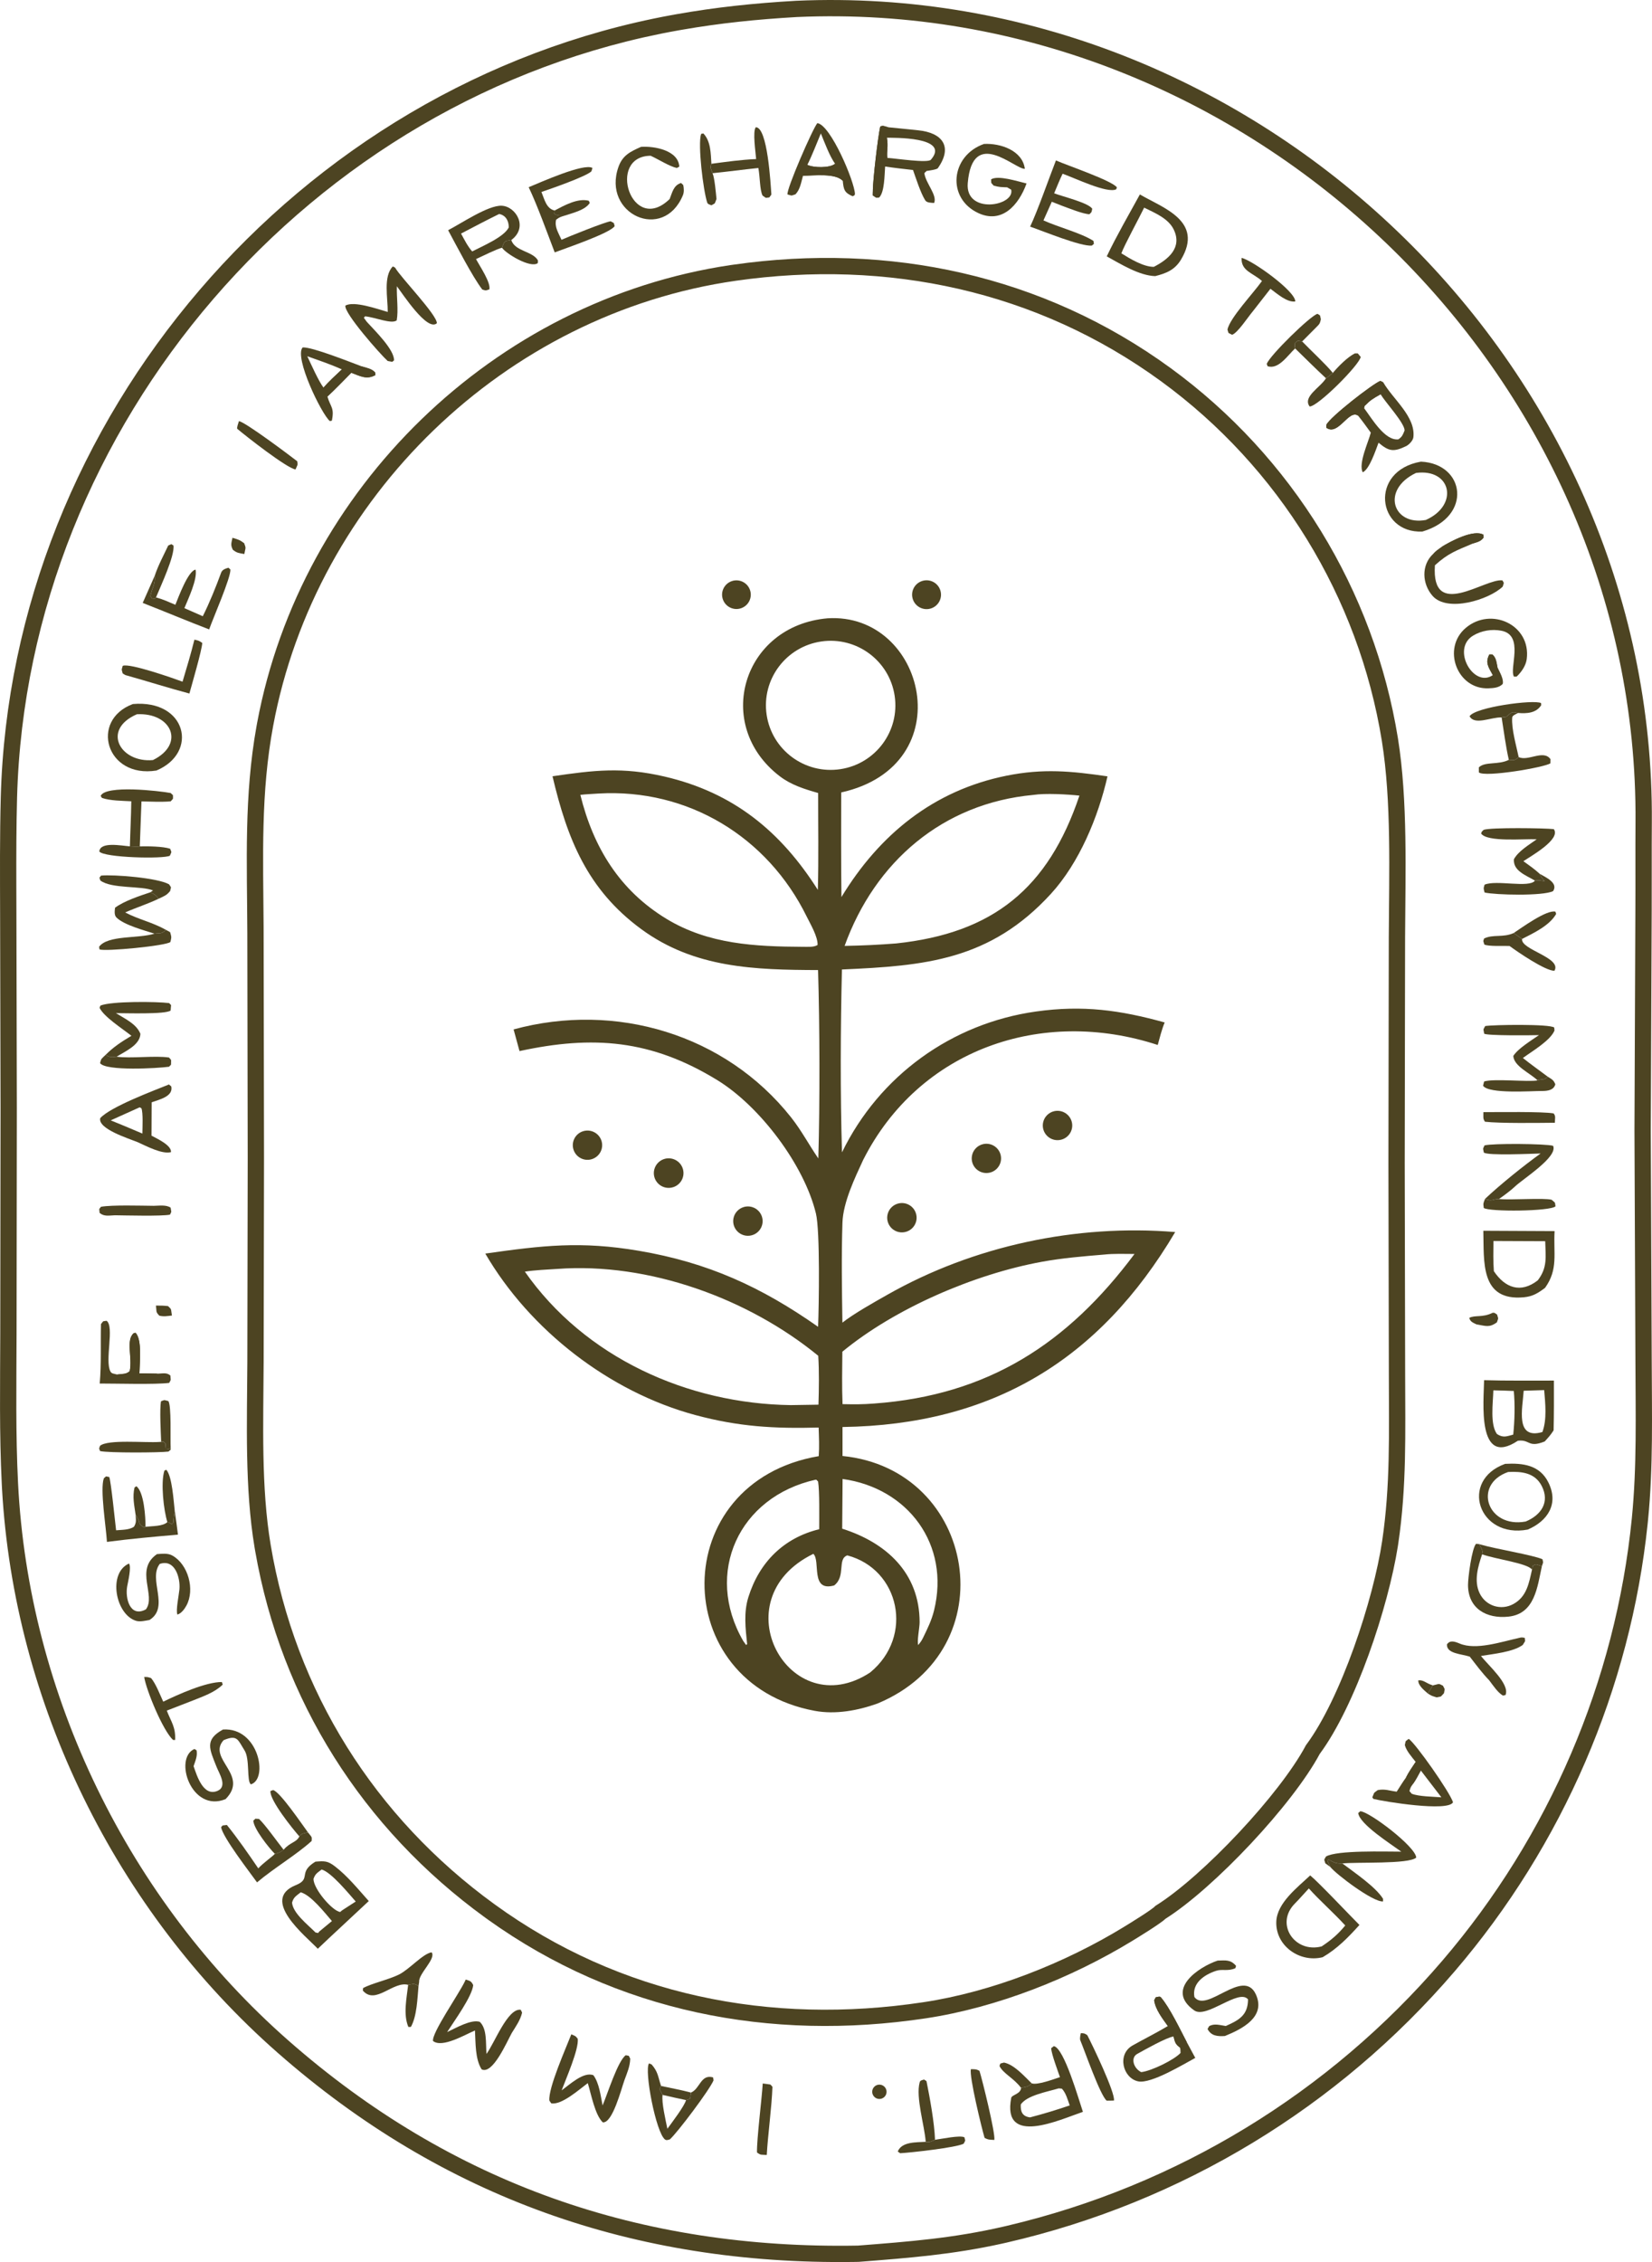 <svg width="76" height="104" viewBox="0 0 76 104" fill="none" xmlns="http://www.w3.org/2000/svg">
<path d="M36.624 0.036C57.799 -0.901 76.159 16.703 75.992 37.823C75.981 39.159 75.993 40.502 75.986 41.838L75.943 51.967L75.987 62.567C75.994 65.001 76.059 67.456 75.818 69.881L75.8 70.06C75.011 77.624 71.89 84.838 66.929 90.626C61.569 96.88 54.364 101.255 46.315 103.105L46.093 103.155C43.818 103.658 41.824 103.811 39.506 103.992L39.268 103.996C29.21 104.132 20.371 101.051 12.776 94.38C5.323 87.835 0.648 78.317 0.093 68.451L0.081 68.218C-0.033 65.93 0.006 63.648 0.012 61.35L0.025 50.936L0.005 42.01C0 40.223 -0.012 38.424 0.035 36.655C0.501 19.239 13.685 3.865 30.859 0.701L31.061 0.664C32.938 0.33 34.693 0.147 36.624 0.036ZM75.241 37.817C75.406 17.128 57.407 -0.132 36.663 0.783C34.816 0.89 33.141 1.061 31.365 1.37L31.193 1.4C14.272 4.418 1.243 19.544 0.785 36.675C0.75 37.992 0.748 39.325 0.751 40.665L0.755 42.008V42.008L0.775 50.934V50.937L0.762 61.351V61.352C0.756 63.665 0.717 65.918 0.83 68.181C1.314 77.926 5.91 87.354 13.271 93.819C20.773 100.408 29.5 103.425 39.47 103.244C41.858 103.058 43.847 102.904 46.146 102.376L46.331 102.333C54.148 100.495 61.144 96.226 66.359 90.14C71.26 84.422 74.328 77.283 75.072 69.807C75.308 67.431 75.244 65.029 75.237 62.57L75.193 51.97L75.193 51.967L75.193 51.964L75.235 41.835V41.834C75.243 40.532 75.231 39.134 75.241 37.817V37.817Z" fill="#4D4422"/>
<path d="M33.741 12.169C40.894 11.145 47.969 12.634 53.857 16.925C59.443 20.997 63.211 27.136 64.312 33.946C64.771 36.803 64.653 40.166 64.641 43.089L64.624 53.474L64.644 63.237C64.647 65.88 64.718 68.332 64.328 70.96L64.308 71.093C63.865 73.897 62.36 78.415 60.714 80.639C59.463 82.972 55.868 86.793 53.624 88.214C53.403 88.43 52.393 89.05 52.099 89.229C49.296 90.941 45.864 92.302 42.59 92.795C35.425 93.874 28.383 92.501 22.456 88.262L22.316 88.161C16.684 84.078 12.934 78.159 11.741 71.318L11.713 71.156C11.253 68.415 11.367 65.396 11.379 62.611L11.396 53.241L11.378 42.901C11.366 39.645 11.223 36.605 11.801 33.39L11.829 33.236C13.837 22.47 22.718 13.804 33.613 12.187L33.741 12.169ZM53.414 17.529C47.7 13.364 40.827 11.911 33.848 12.909C23.218 14.43 14.525 22.875 12.567 33.373C11.992 36.457 12.107 39.36 12.127 42.585L12.128 42.898V42.9L12.146 53.239V53.242L12.129 62.613V62.615C12.117 65.441 12.006 68.372 12.453 71.033C13.581 77.746 17.237 83.555 22.757 87.556C28.536 91.745 35.428 93.118 42.477 92.055H42.477C45.639 91.579 48.976 90.26 51.707 88.592L51.707 88.591C51.853 88.502 52.172 88.307 52.481 88.107C52.636 88.008 52.783 87.91 52.902 87.826C52.962 87.785 53.011 87.749 53.048 87.72C53.081 87.695 53.096 87.682 53.099 87.679L53.155 87.624L53.222 87.582C54.266 86.922 55.675 85.664 56.993 84.258C58.312 82.852 59.472 81.368 60.053 80.287L60.078 80.239L60.111 80.195C60.882 79.153 61.653 77.511 62.286 75.747C62.916 73.993 63.387 72.187 63.586 70.851C63.966 68.291 63.897 65.91 63.894 63.239L63.874 53.475V53.473L63.891 43.088V43.086C63.904 40.121 64.018 36.845 63.572 34.065V34.065C62.502 27.449 58.84 21.484 53.414 17.529Z" fill="#4D4422"/>
<path d="M38.073 28.427C42.574 28.142 44.292 35.188 38.699 36.434C38.697 38.037 38.69 39.641 38.71 41.244C40.455 38.371 42.946 36.34 46.303 35.664C47.994 35.324 49.277 35.451 50.95 35.694C50.52 37.575 49.649 39.672 48.348 41.094C45.546 44.155 42.547 44.407 38.733 44.573C38.668 47.231 38.654 50.316 38.736 52.98C40.453 49.455 43.785 47.049 47.666 46.505C49.819 46.203 51.525 46.44 53.581 47.009C53.451 47.314 53.352 47.718 53.261 48.044C47.925 46.296 42.286 48.243 39.711 53.327C39.328 54.154 38.788 55.278 38.757 56.211C38.707 57.719 38.732 59.302 38.755 60.81C39.275 60.397 40.247 59.855 40.837 59.52C44.8 57.276 49.518 56.273 54.065 56.645C50.569 62.549 45.627 65.51 38.759 65.609L38.76 66.941C44.914 67.554 46.346 75.835 40.371 78.321C39.466 78.646 38.436 78.835 37.481 78.658C30.712 77.403 30.667 68.139 37.666 66.948C37.697 66.5 37.676 66.084 37.661 65.634C35.608 65.687 33.99 65.596 31.989 65.059C28.044 63.998 24.376 61.156 22.326 57.635C24.971 57.261 26.712 57.053 29.385 57.506C32.567 58.045 35.019 59.165 37.636 61.001C37.675 60.037 37.731 56.597 37.537 55.793C37.001 53.575 34.974 50.87 32.997 49.659C29.954 47.795 27.272 47.594 23.9 48.325L23.628 47.329C28.323 46.051 33.362 47.552 36.387 51.364C36.874 51.978 37.209 52.625 37.647 53.261C37.721 50.659 37.712 47.196 37.635 44.6C34.732 44.589 31.954 44.517 29.503 42.72C27.012 40.893 26.095 38.557 25.418 35.69C27.335 35.411 28.622 35.252 30.566 35.702C33.743 36.438 35.92 38.225 37.625 40.914C37.665 39.476 37.637 37.907 37.639 36.46C37.014 36.281 36.403 36.093 35.878 35.693C32.798 33.347 34.152 28.768 38.073 28.427ZM37.418 71.44C33.107 73.545 36.32 79.324 40.028 76.897C42.061 75.234 41.39 72.148 38.98 71.511C38.505 71.677 38.925 72.472 38.375 72.893C37.262 73.201 37.762 71.762 37.418 71.44ZM38.745 70.283C40.775 70.927 42.308 72.32 42.307 74.59C42.306 74.836 42.176 75.475 42.244 75.632C42.352 75.492 42.386 75.458 42.466 75.297C42.67 74.875 42.856 74.503 42.969 74.048C43.722 71.014 41.773 68.414 38.763 67.998L38.745 70.283ZM37.526 68.03C33.99 68.816 32.384 72.317 34.191 75.444L34.322 75.629L34.372 75.592C34.296 74.865 34.207 74.139 34.43 73.428C34.932 71.824 36.058 70.705 37.687 70.308C37.686 69.796 37.709 68.563 37.636 68.116C37.544 68.029 37.588 68.041 37.526 68.03ZM37.643 62.334C34.413 59.69 29.839 58.033 25.643 58.34C25.155 58.371 24.626 58.393 24.146 58.465C26.904 62.412 31.627 64.538 36.382 64.602L37.653 64.582C37.676 63.858 37.688 63.057 37.643 62.334ZM52.193 57.653C51.776 57.651 51.215 57.633 50.813 57.679C49.836 57.761 48.893 57.837 47.928 58.013C44.842 58.575 41.182 60.143 38.752 62.147C38.745 62.944 38.729 63.76 38.761 64.557C39.305 64.569 39.675 64.571 40.215 64.529C45.458 64.149 49.117 61.773 52.193 57.653ZM37.113 42.142C35.307 38.465 31.64 36.246 27.537 36.484C27.291 36.502 26.935 36.515 26.699 36.545C27.294 38.959 28.506 40.94 30.667 42.249C32.597 43.418 34.74 43.519 36.94 43.531C37.157 43.529 37.442 43.558 37.613 43.446C37.626 43.061 37.288 42.498 37.113 42.142ZM49.659 36.579C49.114 36.521 48.079 36.462 47.536 36.548C43.379 36.931 40.253 39.615 38.856 43.489C39.688 43.473 40.397 43.441 41.226 43.376C45.694 42.903 48.224 40.84 49.659 36.579ZM41.159 31.994C40.919 30.378 39.412 29.259 37.789 29.492C36.157 29.727 35.027 31.238 35.269 32.864C35.511 34.49 37.033 35.611 38.663 35.363C40.284 35.117 41.4 33.611 41.159 31.994Z" fill="#4D4422"/>
<path d="M30.617 53.27C30.972 53.194 31.325 53.408 31.42 53.757C31.515 54.107 31.319 54.469 30.974 54.581C30.734 54.66 30.471 54.6 30.289 54.426C30.107 54.252 30.036 53.992 30.105 53.75C30.174 53.508 30.371 53.324 30.617 53.27Z" fill="#4D4422"/>
<path d="M34.217 55.495C34.56 55.395 34.922 55.578 35.044 55.913C35.166 56.248 35.005 56.62 34.677 56.762C34.446 56.862 34.178 56.826 33.982 56.668C33.786 56.51 33.694 56.257 33.743 56.011C33.793 55.765 33.975 55.566 34.217 55.495Z" fill="#4D4422"/>
<path d="M48.487 51.091C48.844 51.003 49.207 51.215 49.304 51.569C49.401 51.923 49.196 52.289 48.843 52.393C48.608 52.463 48.353 52.4 48.177 52.229C48.002 52.058 47.933 51.806 47.997 51.57C48.061 51.333 48.249 51.15 48.487 51.091Z" fill="#4D4422"/>
<path d="M41.362 55.324C41.712 55.256 42.056 55.471 42.146 55.816C42.237 56.16 42.043 56.516 41.703 56.627C41.464 56.706 41.201 56.646 41.02 56.471C40.839 56.296 40.771 56.035 40.843 55.794C40.914 55.553 41.114 55.372 41.362 55.324Z" fill="#4D4422"/>
<path d="M26.826 52.009C27.06 51.936 27.315 51.996 27.492 52.164C27.67 52.332 27.742 52.583 27.681 52.819C27.62 53.055 27.436 53.24 27.199 53.303C26.844 53.396 26.479 53.189 26.378 52.838C26.276 52.486 26.476 52.118 26.826 52.009Z" fill="#4D4422"/>
<path d="M45.203 52.609C45.559 52.513 45.927 52.721 46.028 53.075C46.129 53.43 45.925 53.799 45.571 53.904C45.338 53.973 45.086 53.912 44.91 53.744C44.735 53.576 44.664 53.327 44.725 53.092C44.785 52.857 44.968 52.673 45.203 52.609Z" fill="#4D4422"/>
<path d="M42.429 26.71C42.778 26.602 43.148 26.794 43.259 27.14C43.371 27.486 43.181 27.857 42.835 27.972C42.484 28.087 42.106 27.896 41.993 27.545C41.88 27.194 42.076 26.819 42.429 26.71Z" fill="#4D4422"/>
<path d="M33.663 26.719C34.008 26.6 34.386 26.783 34.504 27.128C34.623 27.472 34.438 27.848 34.092 27.965C33.747 28.082 33.373 27.898 33.255 27.555C33.136 27.212 33.319 26.838 33.663 26.719Z" fill="#4D4422"/>
<path d="M33.837 27.064C34.13 27.165 34.134 27.115 34.298 27.316C34.252 27.542 34.247 27.487 34.057 27.684C33.801 27.64 33.755 27.639 33.609 27.471C33.634 27.234 33.65 27.286 33.837 27.064Z" fill="#4D4422"/>
<path d="M68.275 63.456C69.321 63.487 70.436 63.471 71.487 63.474C71.49 64.242 71.491 64.992 71.474 65.761C71.333 65.982 71.242 66.076 71.065 66.273C70.285 66.584 70.4 66.168 69.829 66.24C67.927 67.507 68.264 64.4 68.275 63.456ZM68.702 63.922C68.683 64.532 68.545 65.49 68.868 65.932C69.153 66.116 69.307 66.041 69.616 65.958C69.682 65.331 69.701 64.58 69.642 63.952C69.335 63.941 69.006 63.925 68.702 63.922ZM70.097 63.941C70.045 64.753 69.689 66.205 70.957 65.84C71.172 65.271 71.091 64.523 71.04 63.912L70.097 63.941Z" fill="#4D4422"/>
<path d="M14.509 85.593C14.926 85.56 15.07 85.548 15.409 85.809C15.989 86.253 16.479 86.861 16.965 87.404L15.118 89.126L14.621 89.597C14.064 89.013 11.948 87.339 13.61 86.671C14.345 86.376 13.683 86.097 14.509 85.593ZM13.835 87.001C13.617 87.175 13.507 87.224 13.436 87.476C13.476 87.956 14.133 88.469 14.517 88.849L14.636 88.872L14.685 88.807L15.27 88.323C14.934 87.935 14.307 87.129 13.835 87.001ZM14.797 85.953C14.584 86.118 14.507 86.147 14.421 86.387C14.428 86.857 15.287 87.854 15.649 87.907L15.735 87.833L16.365 87.425C16.03 87.047 15.24 86.078 14.797 85.953Z" fill="#4D4422"/>
<path d="M60.276 86.224C60.706 86.585 62.077 88.039 62.541 88.503C62.023 89.076 61.519 89.596 60.848 89.986C59.787 90.249 58.67 89.458 58.716 88.344C58.752 87.487 59.685 86.781 60.276 86.224ZM60.213 86.824C60.005 87.045 59.787 87.301 59.575 87.513C58.637 88.451 59.56 89.814 60.802 89.489C61.239 89.198 61.55 88.938 61.888 88.526C61.343 87.929 60.716 87.385 60.213 86.824Z" fill="#4D4422"/>
<path d="M52.44 8.94C53.491 9.558 55.395 10.156 54.334 11.933C54.051 12.405 53.658 12.567 53.145 12.695C52.414 12.674 51.562 12.143 50.916 11.787C51.358 10.859 51.941 9.85 52.44 8.94ZM52.637 9.547C52.414 10.009 51.712 11.296 51.589 11.648C51.99 11.898 52.6 12.269 53.081 12.269C53.754 11.925 54.405 11.379 53.992 10.543C53.743 10.038 53.124 9.787 52.637 9.547Z" fill="#4D4422"/>
<path d="M70.934 72.009C70.725 72.956 70.616 74.196 69.398 74.327C68.388 74.435 67.539 73.957 67.536 72.872C67.534 72.542 67.71 71.187 67.906 70.978L68.055 70.994C68.165 71.236 68.227 71.254 68.185 71.462C67.994 72.023 67.799 72.684 68.069 73.249C68.349 73.837 69.052 74.06 69.623 73.747C70.241 73.409 70.338 72.785 70.48 72.167L70.516 71.986C70.698 71.887 70.656 71.927 70.934 72.009Z" fill="#4D4422"/>
<path d="M68.055 70.994L68.135 71.018C68.781 71.21 70.517 71.492 70.961 71.688C71.004 71.889 71.001 71.786 70.934 72.009C70.657 71.927 70.699 71.887 70.517 71.986L70.481 72.167C70.278 71.868 68.79 71.684 68.186 71.462C68.227 71.254 68.165 71.236 68.055 70.994Z" fill="#4D4422"/>
<path d="M71.519 56.602C71.459 57.643 71.695 58.35 71.08 59.211C70.757 59.452 70.518 59.605 70.106 59.644C68.078 59.834 68.278 57.992 68.24 56.586L71.519 56.602ZM68.706 57.056C68.702 57.514 68.689 57.989 68.725 58.444C69.238 59.214 69.96 59.477 70.744 58.867C71.197 58.279 71.108 57.798 71.087 57.066L68.706 57.056Z" fill="#4D4422"/>
<path d="M6.112 32.369C8.582 32.154 9.151 34.605 7.197 35.426C4.871 35.797 4.122 33.11 6.112 32.369ZM6.297 32.839C4.651 33.557 5.545 35.084 7.037 34.945C8.545 34.199 7.88 32.751 6.297 32.839Z" fill="#4D4422"/>
<path d="M65.37 21.225C67.406 21.318 67.754 23.756 65.437 24.439C63.351 24.534 62.974 21.642 65.37 21.225ZM65.596 23.906C67.133 23.22 66.766 21.528 65.144 21.744C63.518 22.517 64.083 24.188 65.596 23.906Z" fill="#4D4422"/>
<path d="M69.243 67.303C70.058 67.259 70.833 67.353 71.232 68.155C71.726 69.147 71.197 69.931 70.285 70.324C68.01 70.755 67.132 68.064 69.243 67.303ZM69.381 67.677C67.74 68.251 68.423 70.279 70.19 69.954C70.899 69.658 71.31 69.067 70.927 68.319C70.616 67.715 70.013 67.644 69.381 67.677Z" fill="#4D4422"/>
<path d="M63.634 17.576C64.088 18.363 65.133 19.155 65.022 20.105C65.005 20.255 64.82 20.449 64.686 20.513C64.097 20.797 63.887 20.744 63.42 20.354C63.292 20.688 63.002 21.578 62.693 21.714C62.478 21.321 62.961 20.308 63.063 19.891C62.871 19.627 62.684 19.363 62.478 19.11C62.049 18.802 61.568 20.062 61.019 19.667L61.022 19.527C61.187 19.172 63.162 17.64 63.501 17.514L63.634 17.576ZM63.513 18.128C63.157 18.331 63.067 18.373 62.775 18.667L62.754 18.764C63.111 19.241 63.712 20.279 64.335 20.199C64.521 20.064 64.53 19.998 64.619 19.789C64.61 19.442 63.748 18.513 63.513 18.128Z" fill="#4D4422"/>
<path d="M62.479 19.111C62.049 18.802 61.568 20.063 61.018 19.666L61.022 19.527C61.187 19.172 63.161 17.64 63.501 17.514L63.634 17.576C63.305 17.747 62.511 18.354 62.254 18.627C62.725 18.697 63.065 18.182 63.475 17.963L63.513 18.128C63.158 18.331 63.068 18.373 62.776 18.667L62.754 18.764C62.654 18.899 62.594 18.986 62.479 19.111Z" fill="#4D4422"/>
<path d="M40.494 5.822C40.625 5.752 40.671 5.804 40.864 5.851C41.294 5.892 41.826 5.95 42.236 5.99C43.36 6.102 43.844 6.744 43.145 7.733C43.1 7.797 42.713 7.848 42.628 7.86L42.524 7.961C42.589 8.435 43.13 8.974 42.974 9.332C42.827 9.319 42.639 9.33 42.562 9.206C42.347 8.858 42.137 8.193 42.003 7.816C41.572 7.768 41.149 7.72 40.72 7.656C40.69 8.047 40.695 8.837 40.444 9.083C40.246 9.095 40.346 9.109 40.145 8.985C40.146 8.935 40.147 8.797 40.155 8.754C40.163 8.235 40.382 6.343 40.494 5.822ZM40.801 6.333C40.874 6.749 40.786 6.924 40.819 7.259C41.233 7.287 42.682 7.508 42.825 7.344C43.763 6.266 41.011 6.339 40.801 6.333Z" fill="#4D4422"/>
<path d="M40.155 8.754C40.163 8.236 40.381 6.343 40.494 5.822C40.625 5.752 40.67 5.804 40.864 5.85L40.74 5.933C40.713 6.087 40.681 6.212 40.801 6.333C40.874 6.749 40.786 6.924 40.819 7.259C40.714 7.392 40.699 7.418 40.535 7.465C40.297 7.983 40.449 8.176 40.384 8.31L40.348 8.053C40.345 8.321 40.321 8.536 40.155 8.754Z" fill="#4D4422"/>
<path d="M48.482 94.073C48.96 94.17 49.626 96.532 49.819 97.095C48.757 97.453 46.083 98.709 46.522 96.449C46.55 96.31 46.955 96.279 46.974 95.994C47.187 95.947 47.324 95.946 47.461 95.784C47.718 95.878 48.472 95.593 48.763 95.5C48.657 95.191 48.384 94.469 48.357 94.171L48.482 94.073ZM48.706 96.016C48.173 96.174 47.247 96.335 46.961 96.755C46.943 97.086 47.032 97.303 47.386 97.35C48.051 97.175 48.562 97.019 49.212 96.8C49.117 96.534 49.038 96.227 48.851 96.029L48.706 96.016Z" fill="#4D4422"/>
<path d="M53.17 91.829C53.284 91.81 53.352 91.77 53.407 91.832C53.805 92.286 54.309 93.341 54.592 93.88L54.989 94.615C54.506 94.871 52.965 95.819 52.363 95.694C51.661 95.549 51.372 94.457 52.106 94.042C52.577 93.776 53.208 93.46 53.726 93.15C53.477 92.799 53.154 92.391 53.097 91.966L53.17 91.829ZM53.989 93.631C53.671 93.67 52.65 94.247 52.317 94.432C52.003 94.606 52.142 95.091 52.501 95.269C52.969 95.217 54.017 94.706 54.31 94.387C54.305 94.29 54.309 94.235 54.288 94.142C54.066 93.981 54.056 93.89 53.989 93.631Z" fill="#4D4422"/>
<path d="M53.726 93.151C53.477 92.799 53.153 92.391 53.097 91.965L53.17 91.829C53.284 91.81 53.352 91.77 53.407 91.832C53.805 92.286 54.308 93.341 54.592 93.88L54.471 94.153C54.339 94.164 54.4 94.17 54.287 94.142C54.066 93.982 54.055 93.89 53.988 93.631L54.019 93.466C53.936 93.238 53.97 93.313 53.726 93.151Z" fill="#4D4422"/>
<path d="M23.078 9.459C23.729 9.485 24.321 10.442 23.523 11.035C23.212 11.09 23.218 11.046 23.097 11.391C22.888 11.432 22.133 11.803 21.899 11.911C22.073 12.24 22.587 12.991 22.513 13.305C22.297 13.367 22.401 13.368 22.189 13.313C21.741 12.733 20.991 11.278 20.616 10.584C21.234 10.265 22.453 9.434 23.078 9.459ZM22.965 9.838C22.372 10.129 21.795 10.433 21.21 10.739C21.369 11.027 21.507 11.315 21.723 11.56C22.213 11.305 23.174 10.907 23.405 10.459C23.411 10.165 23.274 9.899 22.965 9.838Z" fill="#4D4422"/>
<path d="M21.426 91.013C21.635 91.08 21.678 91.082 21.77 91.268C21.719 91.79 20.901 92.912 20.57 93.428C20.987 93.234 21.669 92.832 22.073 92.957C22.41 93.281 22.343 93.911 22.38 94.432C22.751 93.935 23.357 92.315 23.957 92.402L24.019 92.533C23.943 92.87 23.729 93.171 23.545 93.467C23.313 93.886 22.668 95.394 22.158 95.142C21.855 94.667 21.883 93.931 21.851 93.355C21.397 93.542 20.35 94.174 19.921 93.838C19.859 93.464 21.096 91.704 21.389 91.092L21.426 91.013Z" fill="#4D4422"/>
<path d="M26.283 93.531C26.453 93.605 26.472 93.593 26.579 93.735C26.637 94.213 26.04 95.566 25.838 96.108C26.215 95.835 26.852 95.233 27.3 95.412C27.569 95.778 27.629 96.344 27.722 96.802C27.953 96.255 28.423 94.752 28.787 94.492L28.926 94.517L28.993 94.647C28.983 95.014 28.855 95.287 28.729 95.634C28.581 96.041 28.177 97.637 27.73 97.577C27.371 97.235 27.199 96.293 27.041 95.774C26.63 96.079 25.833 96.794 25.358 96.703L25.273 96.575C25.222 95.99 26.027 94.186 26.283 93.531Z" fill="#4D4422"/>
<path d="M64.808 79.947C65.112 80.139 66.698 82.389 66.846 82.862C66.625 83.311 63.677 82.832 63.182 82.707L63.134 82.633C63.249 82.369 63.165 82.47 63.381 82.303C63.721 82.235 63.915 82.334 64.255 82.374C64.377 82.187 64.556 81.892 64.685 81.723C64.796 81.488 64.982 81.228 65.128 81.007C64.946 80.771 64.7 80.505 64.629 80.231C64.685 80.001 64.626 80.089 64.808 79.947ZM65.365 81.402C65.271 81.574 65.128 81.851 65.017 82.001C64.9 82.165 64.897 82.157 64.842 82.347L64.944 82.468C65.26 82.599 65.932 82.603 66.311 82.634L65.365 81.402Z" fill="#4D4422"/>
<path d="M65.127 81.007C65.143 81.295 65.206 81.163 65.365 81.402C65.27 81.573 65.128 81.85 65.016 82C64.877 82.052 64.873 82.064 64.727 82.066L64.684 81.722C64.796 81.487 64.981 81.228 65.127 81.007Z" fill="#4D4422"/>
<path d="M7.88 49.952C7.977 50.412 7.335 50.551 6.978 50.68L6.971 52.214C7.229 52.354 7.895 52.654 7.866 52.971C7.452 53.078 6.741 52.696 6.332 52.512C5.918 52.343 4.494 51.903 4.611 51.409C5.073 50.891 7.065 50.146 7.773 49.86L7.88 49.952ZM5.094 51.51L5.753 51.78L6.55 52.117C6.553 51.859 6.589 51.15 6.505 50.954L6.425 50.91L5.094 51.51Z" fill="#4D4422"/>
<path d="M29.979 94.917C30.275 95.261 30.265 95.457 30.411 95.905L30.34 96.05L30.482 96.315C30.429 96.668 30.624 97.48 30.703 97.873C30.903 97.595 31.487 96.835 31.561 96.554C31.637 96.54 31.68 96.515 31.753 96.484L31.789 96.209C32.206 96.035 32.234 95.349 32.806 95.511L32.826 95.649C32.64 96.091 31.174 98.041 30.815 98.362C30.737 98.379 30.666 98.419 30.595 98.367C30.177 98.061 29.626 95.18 29.859 94.866L29.979 94.917Z" fill="#4D4422"/>
<path d="M30.411 95.905C30.832 95.996 31.382 96.098 31.788 96.209L31.752 96.485C31.679 96.516 31.637 96.54 31.561 96.554C31.197 96.479 30.843 96.4 30.482 96.316L30.34 96.05L30.411 95.905Z" fill="#4D4422"/>
<path d="M18.07 12.251C18.104 12.265 18.17 12.29 18.186 12.319C18.445 12.768 20.109 14.479 20.098 14.861C19.659 15.263 18.524 13.508 18.258 13.162C18.24 13.668 18.335 14.253 18.251 14.73C18.012 14.917 17.261 14.588 16.795 14.543L16.739 14.611L16.876 14.798C17.249 15.207 18.139 16.071 18.128 16.568L18.043 16.637L17.836 16.598C17.505 16.303 15.818 14.391 15.889 14.052C16.281 13.82 17.375 14.211 17.838 14.343C17.844 13.708 17.622 12.71 18.07 12.251Z" fill="#4D4422"/>
<path d="M37.602 5.661C38.211 5.739 39.312 8.339 39.332 8.921C39.296 9.009 39.327 8.971 39.222 9.022C38.855 8.86 38.81 8.733 38.772 8.315C38.431 7.948 37.446 8.077 36.942 8.078C36.858 8.382 36.806 8.721 36.595 8.934C36.357 9.008 36.474 9.004 36.229 8.94C36.17 8.709 37.386 5.915 37.602 5.661ZM37.763 6.134C37.584 6.563 37.346 7.177 37.142 7.579C37.417 7.717 38.177 7.734 38.417 7.529C38.166 7.18 37.934 6.549 37.763 6.134Z" fill="#4D4422"/>
<path d="M38.417 7.529L38.545 7.555C38.701 7.84 38.816 7.99 38.773 8.315C38.431 7.948 37.446 8.077 36.942 8.079C36.961 7.837 36.961 7.832 37.038 7.603L37.142 7.579C37.417 7.717 38.178 7.734 38.417 7.529Z" fill="#4D4422"/>
<path d="M15.727 16.985C15.878 16.794 16.437 16.834 16.656 16.85C16.885 16.92 17.117 16.957 17.265 17.134L17.27 17.246C16.863 17.471 16.567 17.288 16.162 17.139C15.814 17.488 15.421 17.902 15.063 18.232L14.882 17.82C15.144 17.524 15.439 17.257 15.727 16.985Z" fill="#4D4422"/>
<path d="M13.922 15.974C14.35 15.941 16.137 16.659 16.656 16.85C16.885 16.92 17.116 16.956 17.265 17.134L17.27 17.246C16.863 17.471 16.567 17.288 16.162 17.139C15.814 17.487 15.42 17.902 15.063 18.231C15.203 18.724 15.393 18.73 15.267 19.342L15.173 19.359C14.789 19.034 13.525 16.435 13.922 15.974ZM14.137 16.379C14.32 16.763 14.644 17.502 14.882 17.819C15.144 17.523 15.439 17.256 15.727 16.984C15.216 16.752 14.668 16.568 14.137 16.379Z" fill="#4D4422"/>
<path d="M48.578 7.376C49.101 7.608 51.157 8.303 51.383 8.615L51.35 8.705C50.926 8.904 49.474 8.195 48.885 7.988C48.749 8.265 48.618 8.599 48.496 8.887C48.897 9.041 50.078 9.323 50.249 9.599C50.2 9.795 50.248 9.718 50.119 9.849C49.815 9.84 49.169 9.572 48.848 9.457L48.388 9.276L48.004 10.134C48.705 10.451 49.731 10.709 50.303 11.075L50.326 11.211L50.23 11.292C49.725 11.341 48.002 10.631 47.391 10.42C47.73 9.707 48.262 8.188 48.578 7.376Z" fill="#4D4422"/>
<path d="M68.891 30.68C68.997 30.91 69.186 31.219 69.133 31.444C68.966 31.623 68.708 31.637 68.478 31.646C67.031 31.706 66.321 29.806 67.433 28.868C68.6 27.883 70.436 28.727 70.238 30.297C70.199 30.605 69.998 30.891 69.776 31.106L69.651 31.111C69.417 30.735 70.141 29.202 69.068 28.998C68.629 28.914 68.153 28.992 67.768 29.225C66.751 29.84 67.801 31.653 68.677 31.039C68.477 30.673 68.314 30.466 68.519 30.088L68.656 30.09C68.833 30.241 68.843 30.447 68.891 30.68Z" fill="#4D4422"/>
<path d="M68.677 31.039C68.477 30.673 68.314 30.466 68.519 30.089L68.656 30.09C68.833 30.241 68.843 30.447 68.891 30.681C68.871 30.822 68.859 30.93 68.847 31.074C68.71 31.058 68.765 31.075 68.677 31.039Z" fill="#4D4422"/>
<path d="M45.268 6.618C46.021 6.577 47.039 6.916 47.148 7.761C46.708 7.801 44.74 5.805 44.521 8.421C44.399 9.871 46.692 9.48 46.52 8.721L46.334 8.613C46.058 8.602 45.971 8.608 45.711 8.533C45.572 8.369 45.609 8.461 45.596 8.245C45.925 8.045 46.811 8.339 47.226 8.435C46.863 9.44 46.09 10.298 45.01 9.798C43.54 9.118 43.726 7.16 45.268 6.618Z" fill="#4D4422"/>
<path d="M56.019 90.14C56.384 90.133 56.605 90.082 56.866 90.384L56.83 90.493C56.475 90.644 56.232 90.518 55.95 90.61C55.38 90.796 54.834 91.187 54.948 91.815C55.511 92.581 57.203 90.442 57.776 91.695C58.25 92.731 57.14 93.288 56.352 93.608C56.013 93.632 55.716 93.605 55.553 93.285L55.626 93.157C55.86 93.022 56.105 93.105 56.392 93.148C57.015 92.873 57.408 92.646 57.416 91.924C56.994 91.409 55.507 92.83 54.941 92.432C53.584 91.475 55.151 90.431 56.019 90.14Z" fill="#4D4422"/>
<path d="M10.259 79.517C11.899 79.409 12.354 81.792 11.543 82.038C11.338 81.905 11.506 80.874 11.248 80.474C10.945 80.002 10.931 79.732 10.284 80.009C9.521 80.87 11.485 81.602 10.376 82.718C8.8 83.357 7.974 80.836 8.944 80.412L9.043 80.471C9.092 80.739 8.993 80.937 8.906 81.203C9.063 81.655 9.36 82.636 10.029 82.328C10.469 82.117 10.077 81.527 9.958 81.223C9.642 80.418 9.398 79.988 10.259 79.517Z" fill="#4D4422"/>
<path d="M7.221 71.453C7.451 71.437 7.716 71.4 7.925 71.516C8.659 71.922 8.975 73.083 8.578 73.815C8.491 73.976 8.343 74.18 8.161 74.232C8.08 74.043 8.232 73.329 8.255 73.069C8.301 72.533 8.045 71.664 7.349 71.904C6.799 72.614 7.822 73.892 6.878 74.48C6.7 74.513 6.442 74.574 6.264 74.521C5.311 74.236 4.952 72.317 5.935 71.886C6.052 72.044 5.894 72.706 5.852 72.934C5.751 73.477 5.98 74.388 6.713 73.992C7.193 73.349 6.181 72.174 7.221 71.453Z" fill="#4D4422"/>
<path d="M29.491 6.752C30.112 6.71 31.205 6.912 31.251 7.662L31.137 7.723C30.817 7.659 30.291 7.325 29.932 7.161C27.884 7.18 29.06 10.844 30.807 9.151C30.934 8.833 30.987 8.519 31.333 8.413L31.433 8.509C31.464 8.657 31.476 8.835 31.417 8.976C30.517 11.142 27.693 9.84 28.45 7.681C28.638 7.143 28.991 6.974 29.491 6.752Z" fill="#4D4422"/>
<path d="M24.322 8.607C24.834 8.399 26.867 7.481 27.256 7.723L27.208 7.877C26.963 8.116 25.33 8.685 24.908 8.826C25.054 9.179 25.133 9.59 25.514 9.679L25.496 9.824C25.648 9.935 25.806 9.906 26.004 9.906C25.805 9.967 25.755 9.972 25.585 10.101C25.503 10.43 25.682 10.687 25.832 11.024C26.133 10.89 27.853 10.197 28.093 10.174C28.277 10.282 28.223 10.206 28.277 10.396C28.07 10.723 26 11.42 25.519 11.604C25.181 10.723 24.717 9.431 24.322 8.607Z" fill="#4D4422"/>
<path d="M66.328 25.14C66.744 24.882 67.798 24.323 68.246 24.585L68.253 24.716C68.112 24.898 67.988 24.912 67.768 24.985C67.004 25.311 66.629 25.429 66.013 25.99C65.837 28.555 68.324 26.573 69.119 26.685C69.209 26.847 69.19 26.756 69.132 26.971C68.507 27.573 66.578 28.174 65.9 27.391C65.422 26.84 65.38 25.988 65.922 25.476C66.048 25.326 66.17 25.253 66.328 25.14Z" fill="#4D4422"/>
<path d="M66.328 25.14C66.745 24.882 67.799 24.323 68.246 24.585L68.253 24.716C68.112 24.898 67.988 24.912 67.768 24.985C67.184 24.679 66.957 25.24 66.328 25.14Z" fill="#4D4422"/>
<path d="M9.329 28.332C9.639 27.714 9.936 26.978 10.174 26.328C10.228 26.182 10.384 26.141 10.509 26.102L10.599 26.184C10.625 26.549 9.817 28.387 9.622 28.938C8.608 28.55 7.582 28.117 6.565 27.72L7.118 26.472C7.155 26.881 6.983 27.032 6.918 27.416L6.998 27.515L7.125 27.522L7.177 27.466C7.499 27.553 7.762 27.676 8.068 27.806C8.208 27.463 8.656 26.235 8.999 26.19C9.086 26.636 8.666 27.515 8.483 27.96L9.329 28.332Z" fill="#4D4422"/>
<path d="M64.466 85.132C64.005 84.794 62.541 83.869 62.485 83.357L62.578 83.275C62.983 83.28 65.131 84.902 65.153 85.405C64.822 85.719 62.381 85.601 61.755 85.675C61.452 85.684 61.392 85.635 61.118 85.498L61.072 85.563L61.2 85.836L60.971 85.669C60.911 85.447 60.897 85.548 61.003 85.355C61.515 85.058 63.723 85.134 64.466 85.132Z" fill="#4D4422"/>
<path d="M4.588 63.61C4.666 62.692 4.623 61.797 4.645 60.876C4.782 60.711 4.697 60.759 4.904 60.725C5.272 60.989 4.812 62.557 5.08 63.055C5.137 63.162 5.231 63.152 5.386 63.195C5.641 63.162 5.812 63.188 5.967 63.039C6.1 62.422 5.777 61.606 6.154 61.294L6.236 61.276C6.545 61.6 6.424 62.629 6.414 63.14L7.266 63.155C7.538 63.143 7.668 63.102 7.838 63.241C7.851 63.492 7.884 63.387 7.784 63.58C7.148 63.663 5.322 63.608 4.588 63.61Z" fill="#4D4422"/>
<path d="M5.386 63.196C5.641 63.163 5.812 63.189 5.967 63.04C6.1 62.423 5.777 61.606 6.154 61.295L6.236 61.276C6.545 61.6 6.424 62.629 6.414 63.14L7.266 63.155C6.85 63.265 5.828 63.246 5.386 63.196Z" fill="#4D4422"/>
<path d="M6.047 47.623C5.633 47.293 4.772 46.747 4.581 46.334L4.619 46.234C5.112 46.025 7.223 46.045 7.783 46.119L7.87 46.211L7.849 46.461C7.614 46.644 5.767 46.58 5.333 46.581C5.772 46.853 6.276 47.075 6.46 47.533C6.436 48.048 5.766 48.335 5.362 48.583C5.097 48.611 5.083 48.618 4.853 48.504C5.21 48.143 5.61 47.88 6.047 47.623Z" fill="#4D4422"/>
<path d="M70.697 38.588C70.156 38.556 68.406 38.731 68.138 38.321C68.18 38.205 68.163 38.247 68.257 38.152C68.584 38.038 71.066 38.072 71.482 38.12C71.823 38.583 70.436 39.357 70.083 39.594C70.344 39.783 70.593 39.953 70.83 40.172L70.877 40.26C70.942 40.381 70.973 40.415 71.064 40.522L70.956 40.498C70.802 40.465 70.777 40.471 70.616 40.488C70.189 40.235 69.605 40.038 69.648 39.503C69.859 39.125 70.332 38.849 70.697 38.588Z" fill="#4D4422"/>
<path d="M70.877 53.033C70.442 53.044 68.456 53.139 68.264 52.991C68.222 52.759 68.207 52.864 68.294 52.662C68.654 52.562 71.113 52.581 71.45 52.68C71.688 53.191 70.038 54.214 69.679 54.567C69.537 54.707 69.116 55.023 68.957 55.126C68.658 55.122 68.664 55.26 68.319 55.12C68.994 54.481 70.116 53.577 70.877 53.033Z" fill="#4D4422"/>
<path d="M4.92 70.891C4.879 70.195 4.594 68.467 4.778 67.966L4.878 67.878L5.026 67.907C5.106 68.099 5.298 70.011 5.341 70.357C5.618 70.333 5.957 70.343 6.166 70.19C6.285 69.994 6.251 69.872 6.238 69.64L6.291 69.728C6.501 70.084 6.321 70.038 6.624 70.22L6.694 70.196C7.035 70.158 7.479 70.179 7.7 69.982L7.742 69.98C7.861 70.051 7.799 70.017 7.93 70.083L7.935 70.031L7.975 70.003C7.98 69.824 8.013 69.635 8.038 69.456C8.087 69.817 8.146 70.2 8.187 70.558C7.073 70.653 6.03 70.746 4.92 70.891Z" fill="#4D4422"/>
<path d="M70.801 47.591C70.481 47.6 68.417 47.623 68.279 47.525C68.243 47.27 68.217 47.382 68.327 47.174C68.708 47.112 71.292 47.073 71.502 47.242L71.514 47.381C71.32 47.843 70.504 48.319 70.06 48.642C70.409 48.924 70.841 49.229 71.207 49.504C70.997 49.692 71 49.578 70.735 49.672C70.407 49.344 69.647 49.029 69.619 48.548C69.85 48.195 70.438 47.842 70.801 47.591Z" fill="#4D4422"/>
<path d="M57.118 11.857C57.597 11.956 59.597 13.381 59.589 13.861C59.211 13.913 58.756 13.504 58.446 13.277L57.638 14.311C57.413 14.575 56.938 15.31 56.682 15.392L56.515 15.306L56.469 15.15C56.593 14.6 57.637 13.51 58.057 12.919C57.622 12.535 57.093 12.463 57.118 11.857Z" fill="#4D4422"/>
<path d="M11.825 86.545C11.466 86.047 10.264 84.494 10.171 84.011C10.268 83.888 10.214 83.943 10.436 83.905C10.931 84.516 11.441 85.251 11.882 85.901C12.126 85.635 12.552 85.346 12.645 85.232C12.867 85.173 12.858 85.176 13.047 85.045C13.352 84.688 13.629 84.721 13.773 84.432C13.903 84.274 13.922 84.314 14.166 84.244C14.343 84.481 14.354 84.414 14.338 84.641C13.635 85.28 12.593 85.893 11.825 86.545Z" fill="#4D4422"/>
<path d="M6.633 77.103C6.798 77.1 6.792 77.103 6.95 77.152C7.167 77.408 7.357 77.907 7.51 78.237C8.198 77.902 9.485 77.325 10.209 77.334L10.246 77.453C9.874 77.815 9.344 77.993 8.862 78.187L7.673 78.648C7.881 79.184 8.079 79.388 8.059 79.996H7.96C7.495 79.565 6.734 77.726 6.633 77.103Z" fill="#4D4422"/>
<path d="M69.939 75.292C70.03 75.275 70.05 75.289 70.146 75.301C70.167 75.519 70.182 75.41 70.053 75.63C69.61 75.954 68.702 76.041 68.132 76.134C68.462 76.567 69.472 77.428 69.261 77.931L69.142 77.957C68.897 77.811 68.69 77.49 68.509 77.253C68.192 76.928 67.897 76.528 67.616 76.166C67.224 76.037 66.546 76.034 66.566 75.603C66.699 75.409 66.896 75.456 67.15 75.564C67.903 75.882 69.057 75.487 69.939 75.292Z" fill="#4D4422"/>
<path d="M6.04 36.84C5.621 36.816 5.074 36.818 4.692 36.686L4.631 36.595C4.847 36.076 7.331 36.362 7.851 36.46L7.957 36.56C7.955 36.774 7.99 36.683 7.853 36.842C7.487 36.881 6.894 36.853 6.508 36.846L6.431 38.914C6.292 38.928 6.119 38.916 5.976 38.912C5.993 38.228 6.031 37.519 6.04 36.84Z" fill="#4D4422"/>
<path d="M34.786 7.313C34.759 6.973 34.619 6.049 34.769 5.85C35.316 5.845 35.452 8.469 35.487 8.946L35.394 9.076C35.176 9.101 35.278 9.122 35.082 8.992C34.951 8.74 34.966 8.131 34.888 7.724C34.184 7.795 33.473 7.894 32.78 7.963C32.692 7.699 32.656 7.737 32.728 7.53C33.434 7.437 34.074 7.345 34.786 7.313Z" fill="#4D4422"/>
<path d="M8.943 29.41C9.144 29.455 9.137 29.445 9.305 29.56C9.288 29.897 8.829 31.464 8.713 31.886C7.783 31.64 6.794 31.326 5.854 31.062C5.742 31.036 5.747 31.024 5.644 30.961C5.586 30.73 5.585 30.842 5.646 30.613C5.957 30.476 7.967 31.182 8.398 31.341C8.589 30.698 8.784 30.062 8.943 29.41Z" fill="#4D4422"/>
<path d="M18.778 91.256C18.084 91.069 17.271 92.197 16.693 91.52L16.702 91.406C17.088 91.191 17.886 91.015 18.349 90.785C18.842 90.54 19.443 89.829 19.855 89.76C20.084 90.048 19.235 90.756 19.284 91.125C19.282 91.108 19.252 91.325 19.254 91.312C19.051 91.173 19.006 91.222 18.778 91.256Z" fill="#4D4422"/>
<path d="M6.911 41.026C7.144 41.133 7.133 41.126 7.303 41.318C6.762 41.575 6.279 41.72 5.759 41.951C6.39 42.281 6.991 42.392 7.644 42.756C7.385 42.945 7.466 42.886 7.106 42.925C6.644 42.777 5.712 42.532 5.361 42.187C5.247 42.076 5.275 41.89 5.292 41.735C5.699 41.427 6.427 41.188 6.911 41.026Z" fill="#4D4422"/>
<path d="M69.636 42.898L70.023 43.168C69.943 43.664 71.87 44.026 71.511 44.633C71.081 44.633 69.826 43.771 69.445 43.492C69.184 43.482 68.471 43.521 68.285 43.425C68.236 43.229 68.22 43.316 68.276 43.149C68.694 42.945 69.149 43.119 69.636 42.898Z" fill="#4D4422"/>
<path d="M70.83 40.172C71.12 40.342 71.7 40.594 71.449 40.972C70.969 41.203 68.802 41.148 68.299 41.035C68.249 40.847 68.241 40.858 68.298 40.674C68.832 40.442 70.357 40.84 70.616 40.488C70.777 40.471 70.802 40.465 70.956 40.498L71.064 40.522C70.973 40.415 70.943 40.381 70.877 40.26L70.83 40.172Z" fill="#4D4422"/>
<path d="M61.317 17.146C61.56 16.851 61.991 16.418 62.331 16.247L62.466 16.249L62.599 16.41C62.542 16.775 60.64 18.684 60.251 18.69C59.912 18.241 60.745 17.814 61.002 17.391C61.09 17.333 61.228 17.216 61.317 17.146Z" fill="#4D4422"/>
<path d="M6.911 41.027L7.041 40.941C6.517 40.716 5.134 40.873 4.616 40.482L4.575 40.353L4.649 40.257C5.224 40.2 7.261 40.358 7.779 40.659C7.894 40.844 7.874 40.745 7.825 40.969C7.652 41.175 7.554 41.198 7.303 41.318C7.133 41.126 7.144 41.133 6.911 41.027Z" fill="#4D4422"/>
<path d="M69.866 34.807C70.292 35.019 71.008 34.447 71.33 34.905L71.327 35.092C71.093 35.276 68.306 35.753 68.035 35.512L68.034 35.281C68.321 35 68.936 35.179 69.413 34.935C69.666 34.962 69.689 34.966 69.866 34.807Z" fill="#4D4422"/>
<path d="M7.644 42.757L7.827 42.858C7.891 43.09 7.895 43.078 7.839 43.309C7.654 43.486 4.813 43.758 4.578 43.649L4.559 43.529C4.954 42.985 6.367 43.161 7.106 42.926C7.466 42.887 7.385 42.945 7.644 42.757Z" fill="#4D4422"/>
<path d="M71.207 49.504C71.395 49.624 71.468 49.647 71.553 49.852C71.478 50.124 71.201 50.16 70.94 50.16C70.464 50.157 68.486 50.306 68.228 49.918L68.276 49.723C68.708 49.579 70.342 49.756 70.735 49.672C71 49.578 70.997 49.693 71.207 49.504Z" fill="#4D4422"/>
<path d="M5.362 48.582C6.009 48.676 7.142 48.522 7.777 48.622C7.913 48.786 7.864 48.688 7.868 48.95L7.777 49.044C7.272 49.117 4.864 49.255 4.603 48.879C4.664 48.639 4.654 48.706 4.852 48.503C5.083 48.617 5.097 48.61 5.362 48.582Z" fill="#4D4422"/>
<path d="M68.319 55.12C68.664 55.26 68.658 55.122 68.957 55.127C69.522 55.182 71.011 55.065 71.384 55.161C71.572 55.335 71.523 55.233 71.561 55.462C71.33 55.696 68.495 55.72 68.26 55.537C68.228 55.316 68.24 55.32 68.319 55.12Z" fill="#4D4422"/>
<path d="M59.582 16.02C59.246 16.328 58.82 17.007 58.314 16.836L58.277 16.73C58.416 16.34 60.304 14.495 60.613 14.429C60.773 14.533 60.711 14.461 60.766 14.68C60.72 14.884 60.705 14.895 60.557 15.044L59.906 15.698C59.652 15.668 59.754 15.633 59.577 15.766C59.57 15.881 59.555 15.914 59.582 16.02Z" fill="#4D4422"/>
<path d="M44.667 95.133C44.847 95.139 44.903 95.124 45.06 95.208C45.191 95.626 45.798 98.077 45.745 98.386C45.55 98.375 45.466 98.387 45.295 98.29C45.162 97.842 44.578 95.453 44.667 95.133Z" fill="#4D4422"/>
<path d="M32.78 7.963C32.876 8.174 32.938 8.899 32.962 9.151C32.855 9.402 32.94 9.318 32.727 9.439C32.634 9.398 32.561 9.391 32.534 9.311C32.35 8.751 32.095 6.634 32.254 6.158L32.356 6.134C32.699 6.485 32.698 7.052 32.728 7.53C32.656 7.737 32.692 7.699 32.78 7.963Z" fill="#4D4422"/>
<path d="M6.431 38.914C6.791 38.904 7.5 38.912 7.828 39.022C7.902 39.229 7.901 39.126 7.816 39.342C7.534 39.499 4.789 39.436 4.569 39.15C4.606 38.681 5.591 38.885 5.976 38.912C6.119 38.916 6.292 38.929 6.431 38.914Z" fill="#4D4422"/>
<path d="M68.242 51.132C68.882 51.134 70.978 51.099 71.475 51.191C71.579 51.326 71.535 51.401 71.531 51.62C70.767 51.627 69.016 51.653 68.317 51.573C68.21 51.424 68.249 51.357 68.242 51.132Z" fill="#4D4422"/>
<path d="M69.082 32.984C68.583 32.969 67.841 33.36 67.608 32.931C67.857 32.511 70.555 32.153 70.896 32.324L70.904 32.421C70.669 32.791 70.24 32.811 69.836 32.78C69.529 32.709 69.558 32.742 69.297 32.955L69.082 32.984Z" fill="#4D4422"/>
<path d="M49.724 93.476C49.89 93.488 49.882 93.479 50.02 93.568C50.254 94.017 51.311 96.215 51.247 96.574C51.135 96.58 51.025 96.579 50.913 96.58C50.619 96.353 49.892 94.263 49.7 93.808C49.666 93.728 49.704 93.559 49.724 93.476Z" fill="#4D4422"/>
<path d="M35.09 95.791C35.208 95.804 35.327 95.822 35.444 95.84C35.475 95.874 35.505 95.908 35.536 95.943C35.506 96.857 35.321 98.202 35.275 99.078C34.999 99.055 35.013 99.1 34.825 98.962C34.812 98.355 35.043 96.535 35.09 95.791Z" fill="#4D4422"/>
<path d="M10.992 19.363C11.282 19.401 13.314 20.928 13.673 21.206C13.714 21.394 13.684 21.366 13.595 21.584C13.188 21.524 11.305 20.045 10.918 19.718C10.877 19.683 10.974 19.425 10.992 19.363Z" fill="#4D4422"/>
<path d="M7.852 66.584L7.853 66.65L7.751 66.738C7.363 66.79 4.989 66.804 4.605 66.715C4.546 66.559 4.55 66.638 4.603 66.472C4.968 66.167 6.677 66.342 7.331 66.296L7.414 66.29C7.556 66.284 7.49 66.268 7.608 66.362L7.631 66.603C7.776 66.617 7.727 66.631 7.852 66.584Z" fill="#4D4422"/>
<path d="M7.074 55.439C7.325 55.436 7.644 55.383 7.849 55.523C7.881 55.762 7.908 55.661 7.82 55.845C7.461 55.925 5.727 55.879 5.288 55.874C4.987 55.886 4.794 55.937 4.583 55.767C4.569 55.542 4.532 55.628 4.647 55.483C5.164 55.392 6.487 55.434 7.074 55.439Z" fill="#4D4422"/>
<path d="M61.201 85.836L61.072 85.562L61.119 85.497C61.392 85.635 61.452 85.684 61.756 85.675C62.301 86.086 63.282 86.747 63.625 87.297L63.626 87.421C63.17 87.462 61.473 86.177 61.201 85.836Z" fill="#4D4422"/>
<path d="M42.587 98.472C42.536 97.733 42.119 96.423 42.31 95.736C42.336 95.643 42.399 95.649 42.51 95.609L42.623 95.682C42.776 96.443 42.99 97.61 43.015 98.378C42.845 98.452 42.767 98.51 42.587 98.472Z" fill="#4D4422"/>
<path d="M43.015 98.379C43.337 98.337 44.156 98.162 44.367 98.264C44.415 98.465 44.424 98.37 44.334 98.559C44 98.738 41.886 98.973 41.411 98.997L41.301 98.92C41.482 98.46 42.16 98.5 42.587 98.473C42.767 98.51 42.845 98.453 43.015 98.379Z" fill="#4D4422"/>
<path d="M13.773 84.432C13.453 84.073 12.404 82.764 12.441 82.346L12.563 82.301C12.873 82.366 13.898 83.883 14.166 84.244C13.922 84.314 13.903 84.274 13.773 84.432Z" fill="#4D4422"/>
<path d="M7.7 69.981C7.532 69.454 7.383 68.165 7.564 67.612L7.653 67.576C7.919 67.881 7.985 68.991 8.038 69.456C8.013 69.635 7.981 69.824 7.975 70.002L7.935 70.03L7.93 70.082C7.799 70.017 7.862 70.051 7.743 69.98L7.7 69.981Z" fill="#4D4422"/>
<path d="M7.118 26.472C7.273 26.003 7.526 25.53 7.74 25.079L7.882 25.019L7.981 25.08C8.043 25.555 7.402 26.924 7.177 27.466L7.126 27.523L6.998 27.515L6.918 27.416C6.983 27.032 7.155 26.881 7.118 26.472Z" fill="#4D4422"/>
<path d="M69.082 32.984L69.297 32.955C69.558 32.742 69.529 32.709 69.836 32.779C69.714 32.85 69.576 32.892 69.569 32.993C69.529 33.513 69.761 34.3 69.866 34.807C69.689 34.966 69.666 34.962 69.413 34.935C69.278 34.352 69.178 33.587 69.082 32.984Z" fill="#4D4422"/>
<path d="M69.636 42.898C69.997 42.659 71.162 41.809 71.557 41.916L71.591 42.019C71.287 42.554 70.562 42.895 70.024 43.168L69.636 42.898Z" fill="#4D4422"/>
<path d="M59.582 16.02C59.555 15.914 59.57 15.881 59.577 15.766C59.754 15.633 59.652 15.668 59.906 15.698C60.305 16.116 60.984 16.735 61.317 17.146C61.228 17.216 61.09 17.333 61.002 17.391C60.531 16.957 60.044 16.468 59.582 16.02Z" fill="#4D4422"/>
<path d="M18.778 91.255C19.005 91.222 19.051 91.173 19.254 91.312C19.201 91.896 19.181 92.691 18.903 93.19L18.787 93.192C18.543 92.618 18.707 91.87 18.778 91.255Z" fill="#4D4422"/>
<path d="M7.414 66.29C7.399 65.866 7.337 64.787 7.408 64.424C7.617 64.351 7.51 64.362 7.742 64.415C7.894 64.599 7.828 66.183 7.852 66.584C7.727 66.631 7.776 66.617 7.631 66.603L7.608 66.362C7.49 66.268 7.557 66.284 7.414 66.29Z" fill="#4D4422"/>
<path d="M23.097 11.391C23.218 11.046 23.212 11.09 23.523 11.035C23.679 11.558 24.511 11.545 24.747 11.973L24.741 12.097C24.409 12.352 23.259 11.652 23.097 11.391Z" fill="#4D4422"/>
<path d="M12.645 85.233C12.372 84.962 11.675 84.085 11.653 83.709L11.749 83.617L11.915 83.628C12.18 83.865 12.778 84.708 13.048 85.046C12.859 85.177 12.868 85.174 12.645 85.233Z" fill="#4D4422"/>
<path d="M6.238 69.64C6.176 69.199 6.088 68.825 6.188 68.392L6.272 68.331C6.628 68.59 6.699 69.777 6.694 70.196L6.624 70.22C6.321 70.038 6.501 70.084 6.291 69.727L6.238 69.64Z" fill="#4D4422"/>
<path d="M46.974 95.994C46.644 95.546 46.144 95.335 45.98 94.982L46.023 94.874L46.188 94.829C46.657 94.923 47.104 95.439 47.461 95.784C47.324 95.947 47.187 95.947 46.974 95.994Z" fill="#4D4422"/>
<path d="M25.514 9.679C25.965 9.441 26.585 9.097 27.087 9.23L27.133 9.33C26.925 9.656 26.38 9.78 26.004 9.907C25.806 9.907 25.648 9.936 25.495 9.825L25.514 9.679Z" fill="#4D4422"/>
<path d="M68.673 60.355C68.792 60.358 68.745 60.36 68.872 60.438C68.939 60.677 68.94 60.56 68.863 60.8C68.51 61.048 68.367 60.964 67.927 60.891C67.754 60.806 67.642 60.771 67.592 60.591C67.864 60.449 68.2 60.592 68.673 60.355Z" fill="#4D4422"/>
<path d="M65.919 77.488C66.233 77.421 66.157 77.385 66.382 77.502C66.487 77.714 66.468 77.603 66.43 77.847C66.242 78.042 66.352 77.983 66.094 78.039C65.889 77.976 65.872 77.98 65.686 77.86L65.919 77.488Z" fill="#4D4422"/>
<path d="M40.226 95.936C40.358 95.809 40.569 95.814 40.695 95.946C40.822 96.078 40.816 96.289 40.682 96.413C40.549 96.537 40.342 96.532 40.217 96.4C40.092 96.269 40.096 96.063 40.226 95.936Z" fill="#4D4422"/>
<path d="M10.694 24.725C10.955 24.808 11.019 24.813 11.232 24.973C11.33 25.23 11.296 25.159 11.24 25.472C10.98 25.424 10.909 25.432 10.711 25.275C10.601 25.053 10.642 24.985 10.694 24.725Z" fill="#4D4422"/>
<path d="M7.175 60.026C7.394 60.024 7.514 60.025 7.73 60.049C7.912 60.213 7.855 60.179 7.91 60.484C7.691 60.508 7.541 60.542 7.327 60.489C7.158 60.3 7.212 60.334 7.175 60.026Z" fill="#4D4422"/>
<path d="M65.686 77.86C65.515 77.708 65.24 77.496 65.248 77.258C65.459 77.222 65.611 77.378 65.819 77.453L65.919 77.488L65.686 77.86Z" fill="#4D4422"/>
</svg>
